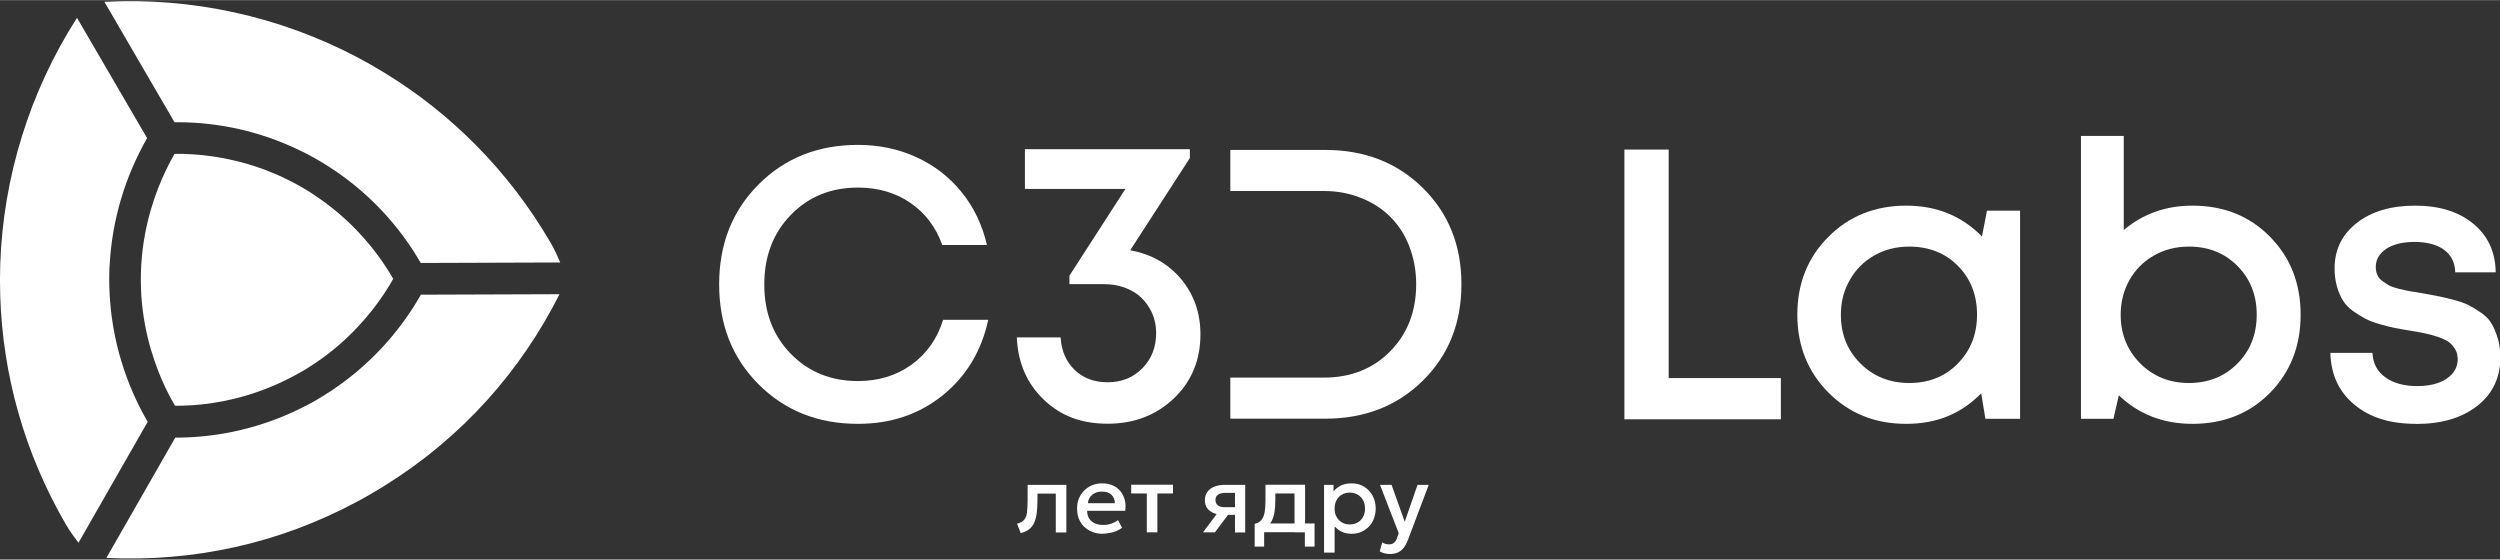 <?xml version="1.0" encoding="UTF-8"?> <svg xmlns="http://www.w3.org/2000/svg" id="_лой_1" data-name="Слой 1" width="71.7mm" height="16.05mm" viewBox="0 0 203.26 45.48"><rect x="0" y="0" width="203.26" height="45.48" fill="#333333" stroke="none"/><defs><style> .cls-1 { fill: #fff; } </style></defs><g><path class="cls-1" d="M196.39,34.45c-2.07,0-3.73-.52-4.98-1.57-1.25-1.04-1.9-2.44-1.94-4.2h3.42c.04,.86,.39,1.52,1.05,1.99,.66,.47,1.52,.71,2.59,.71,.63,0,1.19-.08,1.68-.25,.49-.17,.88-.42,1.17-.75s.44-.73,.44-1.19c0-.31-.07-.59-.22-.83-.15-.24-.32-.43-.53-.58-.21-.15-.51-.28-.89-.41-.39-.13-.73-.22-1.03-.28-.3-.06-.71-.14-1.21-.22-.52-.08-.94-.16-1.25-.22-.31-.06-.71-.16-1.19-.3s-.87-.28-1.17-.44c-.3-.16-.63-.36-.99-.61-.36-.25-.63-.53-.83-.85-.2-.31-.37-.69-.5-1.14s-.2-.95-.2-1.49c0-1.52,.6-2.76,1.8-3.7,1.2-.94,2.78-1.41,4.75-1.41s3.54,.49,4.73,1.47c1.19,.98,1.8,2.3,1.82,3.95h-3.29c-.02-.79-.32-1.4-.91-1.83-.58-.43-1.39-.64-2.41-.64-.96,0-1.72,.19-2.29,.56-.56,.38-.85,.87-.85,1.47,0,.25,.04,.47,.13,.66,.08,.19,.22,.36,.42,.5s.39,.27,.56,.36c.18,.09,.44,.18,.8,.27,.36,.08,.65,.15,.88,.19,.23,.04,.56,.09,1,.16,.56,.1,.99,.18,1.27,.24,.28,.05,.68,.15,1.21,.28,.52,.14,.93,.28,1.22,.42,.29,.15,.63,.35,1.02,.61,.39,.26,.68,.55,.88,.88,.2,.32,.37,.73,.52,1.21,.15,.48,.22,1,.22,1.57,0,1.65-.63,2.97-1.88,3.95-1.25,.98-2.91,1.47-4.98,1.47h0Z"></path><path class="cls-1" d="M184.56,19.24c-1.66-1.69-3.76-2.53-6.31-2.53-2.15,0-4.01,.66-5.58,1.98v-7.65h-3.48v23h2.64l.44-1.91c1.62,1.55,3.62,2.32,5.98,2.32,2.55,0,4.65-.84,6.31-2.52,1.66-1.69,2.49-3.8,2.49-6.35s-.83-4.66-2.49-6.34Zm-2.64,10.3c-1.05,1.06-2.36,1.59-3.95,1.59s-2.91-.54-3.97-1.6c-1.05-1.07-1.58-2.38-1.58-3.95,0-1.04,.24-1.99,.72-2.83,.48-.85,1.15-1.51,1.99-1.99,.85-.48,1.79-.72,2.84-.72,1.59,0,2.9,.52,3.95,1.58,1.04,1.05,1.56,2.37,1.56,3.96s-.52,2.91-1.56,3.96Z"></path><path class="cls-1" d="M161.55,17.12l-.41,2.1c-1.63-1.67-3.68-2.51-6.17-2.51s-4.63,.84-6.31,2.53c-1.68,1.68-2.53,3.79-2.53,6.33s.85,4.65,2.53,6.34,3.78,2.54,6.31,2.54,4.48-.83,6.11-2.48l.34,2.07h2.82V17.12h-2.69Zm-2.37,12.42c-1.03,1.06-2.35,1.59-3.94,1.59s-2.93-.53-3.98-1.59c-1.06-1.05-1.59-2.37-1.59-3.96,0-1.04,.24-1.99,.73-2.83,.48-.85,1.14-1.51,1.99-1.99,.84-.48,1.79-.72,2.83-.72,1.61,0,2.93,.52,3.96,1.56,1.04,1.05,1.56,2.37,1.56,3.97s-.52,2.92-1.56,3.97Z"></path><polygon class="cls-1" points="135.67 30.73 144.79 30.73 144.79 34.08 132.07 34.08 132.07 12.15 135.67 12.15 135.67 30.73"></polygon><path class="cls-1" d="M91.89,20.34c1.71,.31,3.09,1.09,4.14,2.34,1.04,1.25,1.57,2.75,1.57,4.48,0,2.11-.72,3.85-2.16,5.22-1.44,1.37-3.23,2.06-5.39,2.06s-3.82-.65-5.19-1.96c-1.37-1.31-2.1-2.99-2.19-5.06h3.56c.07,1.1,.45,1.98,1.15,2.65,.7,.67,1.59,1,2.67,1,1.14,0,2.09-.38,2.83-1.14,.75-.76,1.12-1.72,1.12-2.88,0-.57-.11-1.1-.33-1.6-.22-.49-.52-.92-.89-1.27-.37-.35-.82-.62-1.35-.81-.53-.19-1.1-.28-1.71-.28h-2.77v-.69l4.55-7.05h-8.17v-3.23h13.41v.72l-4.84,7.48h0Z"></path><path class="cls-1" d="M69.75,34.45c-3.24,0-5.93-1.07-8.07-3.21-2.14-2.14-3.21-4.85-3.21-8.13s1.07-5.99,3.21-8.13c2.14-2.14,4.83-3.21,8.07-3.21,1.71,0,3.3,.33,4.76,1,1.46,.67,2.69,1.62,3.68,2.85,.99,1.23,1.68,2.66,2.05,4.29h-3.63c-.52-1.46-1.39-2.61-2.6-3.43-1.21-.83-2.63-1.24-4.26-1.24-2.19,0-4.01,.74-5.45,2.22-1.44,1.48-2.16,3.37-2.16,5.66s.72,4.17,2.16,5.64c1.44,1.47,3.26,2.21,5.45,2.21,1.67,0,3.12-.44,4.36-1.33,1.23-.89,2.09-2.1,2.57-3.65h3.67c-.56,2.57-1.81,4.62-3.73,6.16-1.92,1.54-4.21,2.3-6.86,2.3h0Z"></path><g><path class="cls-1" d="M12.01,34.29c-1.3-2.23-2.83-5.76-3.09-10.25-.02-.41-.04-.83-.04-1.26,0-.44,0-.89,.04-1.33,.2-3.57,1.24-7.08,3.04-10.23L6.26,1.44C2.41,7.45,.26,14.39,.02,21.48c-.03,.86-.03,1.72,0,2.58,.2,6.34,1.93,12.72,5.35,18.59,.3,.51,.65,1,1.01,1.47l5.63-9.84h0Z"></path><path class="cls-1" d="M26.9,31.78c-.35,.23-.71,.45-1.07,.67l-.08,.05c-.36,.21-.72,.4-1.08,.58-4.03,2.05-7.84,2.5-10.42,2.49h0l-5.6,9.78c6.94,.34,13.95-1.1,20.47-4.62,.38-.2,.75-.41,1.12-.63,.37-.22,.75-.44,1.11-.67,6.29-3.93,11.01-9.31,14.14-15.52l-11.27,.04c-1.8,3.17-4.32,5.85-7.32,7.83Z"></path><path class="cls-1" d="M24.59,12.32c.4,.2,.81,.42,1.21,.65,.35,.21,.7,.41,1.03,.63,3.79,2.45,6.09,5.53,7.38,7.77l11.34-.04c-.24-.55-.48-1.09-.78-1.6-3.42-5.87-8.11-10.53-13.52-13.83-.73-.45-1.49-.88-2.25-1.28C22.71,1.32,15.61-.24,8.49,.14l5.7,9.79c2.58-.03,6.37,.38,10.41,2.4Z"></path><path class="cls-1" d="M25.55,15.84c-.33-.22-.67-.43-1.03-.64-.41-.23-.81-.45-1.21-.64-2.97-1.45-5.72-1.9-7.6-2.02-.6-.04-1.12-.05-1.52-.04-.2,.35-.45,.8-.71,1.35-.81,1.7-1.78,4.32-1.99,7.59-.03,.43-.04,.87-.04,1.32,0,.43,.02,.85,.04,1.26,.22,3.29,1.2,5.91,2.02,7.62h0c.27,.54,.51,.99,.72,1.34,.4,0,.92-.01,1.52-.05,1.89-.14,4.65-.62,7.61-2.1,.36-.18,.72-.38,1.09-.58l.07-.04c.37-.22,.73-.44,1.07-.67,2.75-1.84,4.52-4.01,5.58-5.58,.34-.5,.61-.95,.8-1.3-.2-.35-.47-.79-.81-1.29-1.06-1.56-2.85-3.71-5.62-5.53Z"></path></g><path class="cls-1" d="M115.68,15.27c-2.09-2.06-4.73-3.09-7.94-3.09h-7.71v3.34h7.62c1.08,0,2.08,.19,3.02,.57,.94,.37,1.73,.89,2.39,1.55,.66,.67,1.17,1.46,1.53,2.4,.36,.94,.55,1.96,.55,3.06,0,2.21-.71,4.03-2.11,5.45-1.4,1.42-3.2,2.14-5.38,2.14h-7.62v3.34h7.71c3.21,0,5.85-1.03,7.94-3.09,2.09-2.06,3.14-4.67,3.14-7.84s-1.05-5.77-3.14-7.83Z"></path></g><g><path class="cls-1" d="M82.99,43.34l-.3-.77c.27-.07,.46-.17,.58-.32,.12-.15,.2-.35,.23-.61,.03-.26,.05-.6,.05-1.01v-1.22h3.15v3.87h-.86v-3.16h-1.49v.51c0,.41-.02,.77-.06,1.08-.04,.31-.11,.57-.21,.79-.1,.22-.24,.39-.42,.53-.18,.14-.41,.24-.69,.31Z"></path><path class="cls-1" d="M89.67,43.39c-.42,0-.78-.09-1.1-.26-.31-.17-.56-.41-.74-.72-.18-.31-.26-.66-.26-1.07,0-.3,.05-.57,.15-.82s.25-.47,.43-.65c.19-.18,.4-.33,.65-.43,.25-.1,.52-.15,.82-.15,.32,0,.61,.06,.86,.17s.46,.27,.62,.47,.28,.44,.35,.71c.07,.27,.08,.57,.03,.88h-3.09c0,.23,.05,.43,.15,.61,.11,.17,.26,.31,.46,.4,.2,.1,.43,.14,.71,.14,.22,0,.43-.03,.63-.1,.2-.07,.39-.17,.56-.29l.33,.62c-.12,.1-.28,.19-.45,.26-.18,.07-.36,.13-.55,.16-.19,.04-.38,.06-.56,.06Zm-1.22-2.49h2.19c0-.29-.1-.52-.28-.69-.18-.17-.43-.25-.76-.25s-.58,.08-.79,.25c-.21,.17-.33,.4-.36,.69Z"></path><path class="cls-1" d="M93.24,43.27v-3.16h-1.27v-.71h3.4v.71h-1.27v3.16h-.86Z"></path><path class="cls-1" d="M97.81,43.27l1.48-1.98,.19,.55c-.32,0-.59-.04-.82-.14s-.4-.24-.52-.41c-.12-.18-.18-.39-.18-.63,0-.26,.07-.49,.2-.67,.13-.19,.32-.33,.56-.43,.24-.1,.53-.15,.85-.15h1.67v3.87h-.83v-3.22h-.75c-.28,0-.49,.05-.63,.15-.14,.1-.21,.24-.21,.43s.07,.33,.2,.44c.13,.1,.32,.15,.57,.15h.93v.62h-.68l-1.06,1.42h-.98Z"></path><path class="cls-1" d="M105.25,43.27v-3.16h-1.56v.51c0,.35-.02,.67-.06,.95-.04,.28-.12,.53-.22,.75-.11,.21-.26,.39-.45,.53s-.44,.24-.73,.31l-.21-.58c.25-.06,.43-.17,.56-.34,.12-.16,.21-.38,.25-.65s.06-.59,.06-.97v-1.22h3.22v3.87h-.86Zm-3.24,1.17v-1.86l.53,.05,.13-.08h4.21v1.88h-.79v-1.17h-3.31v1.17h-.79Z"></path><path class="cls-1" d="M107.65,44.92v-5.51h.77v.54c.15-.2,.35-.35,.59-.48,.24-.12,.54-.18,.89-.18,.38,0,.71,.09,1.01,.27,.29,.18,.52,.42,.69,.73,.16,.31,.25,.66,.25,1.05,0,.28-.05,.55-.14,.8-.09,.25-.23,.47-.4,.65s-.38,.33-.62,.44-.5,.16-.79,.16-.57-.05-.8-.16c-.23-.11-.42-.26-.59-.44v2.13h-.86Zm2.09-2.29c.24,0,.45-.05,.64-.16,.19-.11,.33-.25,.44-.45,.11-.19,.16-.42,.16-.68s-.05-.49-.16-.69c-.11-.19-.25-.34-.44-.45-.19-.1-.4-.16-.63-.16s-.45,.05-.64,.16c-.19,.1-.33,.25-.44,.45-.11,.19-.16,.42-.16,.69s.05,.49,.16,.68c.11,.19,.25,.34,.44,.45,.19,.11,.4,.16,.64,.16Z"></path><path class="cls-1" d="M112.99,45.03c-.14,0-.28-.02-.41-.05s-.27-.08-.4-.16l.2-.73c.08,.05,.17,.09,.27,.12,.1,.03,.18,.04,.26,.04,.18,0,.33-.04,.43-.13,.1-.09,.19-.22,.25-.4l.13-.38-1.52-3.93h.94l1.07,3,1.04-3h.91l-1.67,4.43c-.12,.31-.25,.55-.4,.73-.15,.17-.31,.29-.49,.36-.18,.07-.38,.1-.59,.1Z"></path></g></svg> 